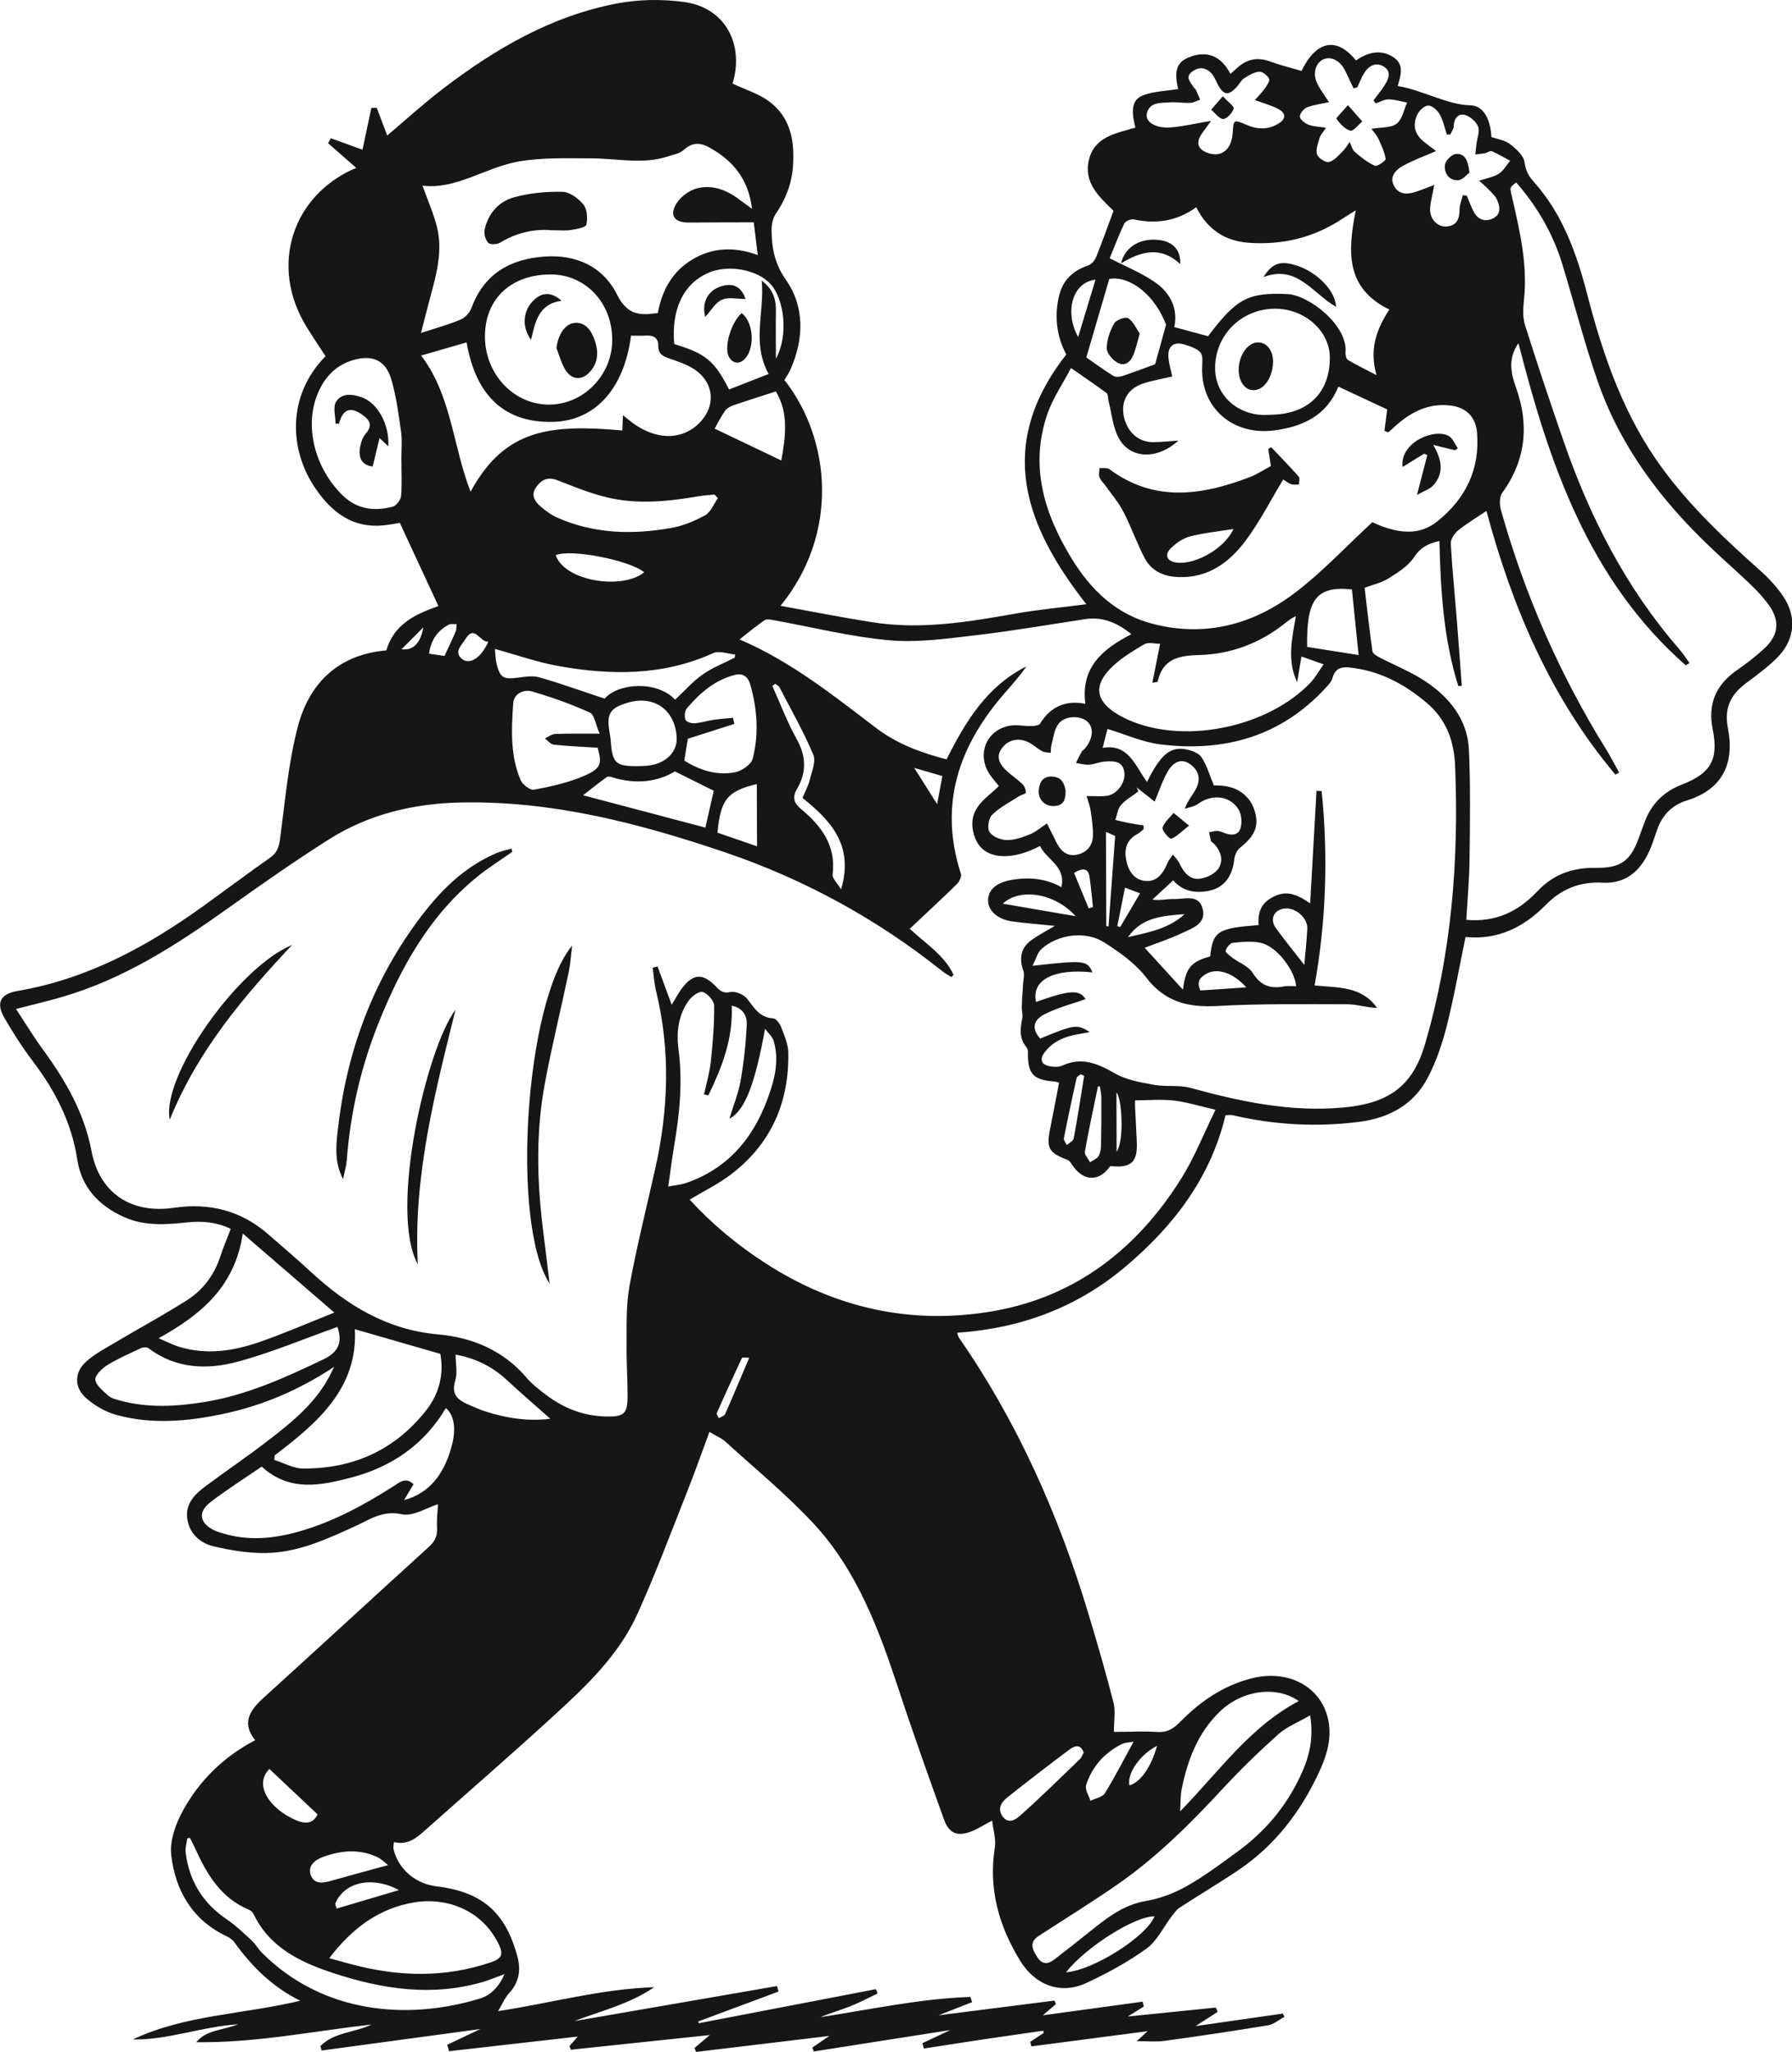 <?xml version="1.0" encoding="UTF-8"?>
<svg id="Layer_2" data-name="Layer 2" xmlns="http://www.w3.org/2000/svg" viewBox="0 0 226.08 258.9">
  <defs>
    <style>
      .cls-1 {
        fill: #161616;
      }
    </style>
  </defs>
  <g id="illustrations">
    <g>
      <path class="cls-1" d="M140.5,218.52c1.97,0,3.75-.11,5.51.01,1.29.09,2.1-.47,2.94-1.33,2.49-2.54,5.36-4.49,8.84-5.41,4.51-1.19,8.62.82,9.69,4.82.67,2.52-.08,4.91-1.15,7.17-2.3,4.89-5.51,9.07-10.02,12.13-2.47,1.67-5.04,3.19-7.54,4.82-.38.25-.66.69-.95,1.06-1.05,1.37-1.83,3.09-3.16,4.06-2.35,1.7-4.96,3.12-7.61,4.35-3.26,1.52-6.47.26-8.35-2.81-2.7-4.41-4.01-9.08-3.19-14.29.17-1.05-.21-2.19-.34-3.39-1.1.58-1.8,1.04-2.56,1.34-1.81.72-2.87.31-3.52-1.49-1.94-5.41-3.88-10.82-5.67-16.27-2.51-7.61-5.26-15.13-10.82-21.1-3.43-3.68-7.35-6.9-11.08-10.29-.52-.47-1.21-.74-2.02-1.23-.96,2.6-1.84,5.11-2.82,7.57-2.04,5.15-3.98,10.35-6.26,15.39-2.38,5.28-6.58,9.21-10.77,13.04-5.25,4.81-10.64,9.47-15.96,14.21-1.13,1.01-2.25,1.98-3.99,1.54-.03.38-.11.64-.06.87.57,2.5,2.75,4.39,5.4,4.71,5.79.7,8.73,3.26,10.24,8.88.46,1.72.2,3.22-1.03,4.58-.56.61-.89,1.43-1.41,2.29,6.63-1.01,13.04-2.8,19.69-3.02-3.09,2.13-6.66,2.97-10.07,4.28,8.52-1.47,17.04-2.95,25.56-4.42.07.23.14.46.2.69-3.37,1.26-6.75,2.51-10.12,3.77.01.08.03.16.04.23,7.46-1.43,14.91-2.87,22.37-4.3.07.18.13.37.2.55-1.15.54-2.28,1.15-3.46,1.62-1.22.48-2.5.83-3.73,1.36,6.3-.97,12.54-2.33,18.91-2.55.07.22.14.44.21.66-1.29.5-2.59,1.01-4.24,1.66,5.13-.65,9.88-1.25,14.63-1.86.06.15.13.29.19.44-.43.37-.85.73-1.66,1.42,4.46-.61,8.53-1.16,12.59-1.72.05.2.1.41.16.61-.62.38-1.23.76-2.03,1.26,3.83-.39,7.47-.76,11.11-1.13.08.18.16.36.24.54-.87.56-1.73,1.11-2.8,1.8,3.8-.55,7.41-1.07,11.01-1.58.07.14.13.28.2.42-.69.36-1.34.94-2.07,1.06-4.36.72-8.72,1.37-13.1,1.97-1.04.14-2.11.03-3.46.03.56-.52.91-.84,1.37-1.26-4.99.65-9.83,1.29-14.66,1.92-.05-.19-.1-.38-.15-.57.57-.37,1.14-.75,1.7-1.12-.01-.1-.02-.19-.04-.29-2.53.37-5.06.72-7.59,1.1-2.5.37-4.99.77-7.48,1.15-.06-.22-.12-.45-.19-.67,1.11-.52,2.22-1.05,3.52-1.66-5.88.92-11.55,1.81-17.22,2.7-.06-.16-.12-.33-.19-.49.71-.48,1.42-.97,2.16-1.47-5.63.67-11.23,1.34-16.82,2.02-.07-.17-.14-.33-.2-.5.54-.46,1.08-.91,1.93-1.63-6.06.64-11.79,1.25-17.52,1.85-.06-.15-.13-.3-.19-.45.36-.42.72-.83,1.05-1.21-5.4.61-10.81,1.23-16.23,1.85-.08-.27-.16-.54-.24-.81,1.41-.67,2.81-1.34,4.18-1.99-6.64.9-13.33,1.8-20.02,2.71l-.16-.56c1.74-1.77,4.33-1.68,6.44-2.72-7.35.84-14.63,2.33-22.09,2.23,1.27-1.57,3.21-1.45,5.26-2.26-4.77.33-8.9,2.01-13.27,1.91,6.62-3.12,13.93-3.15,21.12-4.88-3.56-1.76-6.14-4.36-8.33-7.4-.23-.32-.61-.57-.97-.74-4.32-2.05-6.46-5.76-6.98-10.24-.21-1.82.58-3.99,1.51-5.67,2.08-3.75,5.09-6.73,9.08-8.82-1.75-2.19-.67-3.78,1.07-5.36,6.96-6.31,13.86-12.69,20.82-19.01.75-.68,1.11-1.35,1.06-2.38-.06-1.12.08-2.25.12-3.03-1.43.44-3.15,1.58-4.56,1.27-2.37-.52-3.96.61-5.78,1.45-3.65,1.68-7.33,3.39-11.42,3.44-2.18.03-4.4-.34-6.53-.84-1.79-.42-3.15-1.68-3.36-3.63-.19-1.78.99-2.98,2.31-3.95,2.69-2,5.47-3.88,8.11-5.93,2.94-2.27,5.82-4.64,7.58-8.04.13-.25.25-.51.55-1.1-4.48,2.95-9,4.86-13.84,5.9-4.51.97-9.09,1.41-13.62.17-1.38-.38-2.76-1.18-3.84-2.13-1.53-1.35-1.5-3.26.02-4.61,1.13-1.01,2.53-1.73,3.85-2.52,2.96-1.76,6-3.39,8.89-5.24,2.04-1.3,3.44-3.22,4.2-5.57.37-1.12.83-2.2,1.29-3.41-1.7-.82-3.52-1.03-5.46-.82-2.71.29-5.42.5-8.05-.69-3.19-1.45-5.33-3.78-5.85-7.23-.71-4.67-2.77-8.65-5.57-12.36-1.33-1.76-2.54-3.63-3.64-5.55-1.09-1.89-.47-3,1.68-3.37,8.79-1.5,16.37-5.62,23.49-10.75,2.8-2.02,5.56-4.09,8.39-6.08.85-.6,1.08-1.3,1.22-2.3.65-4.78,1.04-9.64,2.27-14.28,1.46-5.5,5.16-9.04,11.15-9.56,1.01-3.44,3.85-4.62,6.57-5.59-1.57-3.39-3.16-6.82-4.87-10.5-.43.07-1.27.24-2.11.32-3.86.37-6.45-1.65-8.5-4.61-3.36-4.85-3.68-11.73,1.24-16.74-.8-1.23-1.63-2.45-2.4-3.71-4.79-7.79-1.7-16.7,6.27-20.05-1.24-1.09-2.39-2.1-3.55-3.11.12-.21.23-.42.35-.63,1.36.49,2.71.99,3.99,1.45.35-1.67.74-3.47,1.12-5.27.23,0,.45-.01.68-.02.46,1.21.91,2.41,1.32,3.5,2.24-1.89,4.57-4.02,7.07-5.93,6.6-5.04,13.7-9.18,21.96-10.74,2.73-.52,5.66-.55,8.42-.18,4.83.65,7.36,4.74,6.33,9.5-.07.34-.18.67-.21.8,1.57.74,3.18,1.23,4.48,2.15,2.83,2,3.37,5.04,3.14,8.26-.15,2.19-.91,4.19-2.17,6.02-.39.57-.54,1.42-.53,2.14.03,2.2.39,4.15,1.8,6.17,2.4,3.44,2.29,7.46.58,11.34-.2.46-.51.88-.76,1.31,5.85,7.46,6.97,19.33-.49,28.5,3.93.71,7.74,1.47,11.57,2.07,6.05.96,12-.01,17.96-1.07,3.02-.54,6.09-.81,9.05-1.2-7.61-9.73-11.62-19.91-2.53-31.51-1.15-2.14-1.57-4.72-.9-7.44.49-1.99,1.77-3.16,3.67-3.8.4-.14.82-.61.98-1.02.77-1.9,1.45-3.82,2.21-5.87-1.76-1.72-3.83-3.53-3.09-6.48.73-2.92,3.49-3.31,5.85-4.02-.6-2.36-.39-3.59,1.07-4.11,1.36-.49,2.89-.52,4.33-.75-.56-2.33-.18-3.43,1.45-4.05,2.21-.84,3.99-.12,5.14,2.14.31-.28.6-.55.9-.81,1.23-1.09,2.57-1.34,4.14-.75,1.3.48,2.65.8,3.93,1.18,1.89-3.9,4.49-4.3,6.87-1.32,1.48-1.03,3.12-1.46,4.72-.41,1.4.91.93,2.33.54,3.63,1.7.28,3.3.93,4.81,1.44,1.48.5,2.81.96,4.41,1,1.57.05,2.5,1.72,2.6,4,.8.28,1.72.4,2.36.9.77.59,1.71,1.45,1.83,2.29.14,1.01.48,1.7,1.1,2.39,3.69,4.1,5.47,9.11,6.82,14.33,2.02,7.8,4.64,15.34,9.48,21.92,3.54,4.82,7.85,8.89,12.29,12.84,1.1.98,2.15,2.1,2.97,3.33,1.67,2.49,1.44,5.36-.63,7.52-1.2,1.26-2.63,2.3-4.03,3.34-1.96,1.45-2.85,3.13-2.35,5.71.86,4.38-.6,7.72-5.18,9.14-1.91.59-3.14,1.89-3.78,3.78-.34,1.02-.67,2.06-1.15,3.01-1.15,2.3-2.98,3.72-5.64,3.58-2.87-.15-5.21.75-7.22,2.8-2.75,2.8-6.03,4.46-10.13,4.06-.79,3.8-1.44,7.53-2.36,11.19-.58,2.27-1.34,4.55-2.43,6.61-1.79,3.38-4.89,5.04-8.63,5.52-5.37.68-10.69.39-15.96-.84-.24-.06-.51,0-.9,0-1.87,7.87-6.53,13.96-12.59,19.08-6.09,5.16-13.21,7.82-21.26,8.37.08.23.11.47.23.64,7.37,10.62,12.53,22.28,16.26,34.6,1.14,3.78,2.25,7.57,3.22,11.4.29,1.13.05,2.4.06,3.73ZM120.33,122.95c-.1.11-.2.22-.3.33-.37-.24-.77-.44-1.12-.72-8.28-6.61-17.44-11.63-27.47-15.03-10.75-3.64-21.65-6.49-33.15-6.28-6.06.11-11.75,1.45-16.86,4.7-4.3,2.73-8.48,5.66-12.63,8.62-6.51,4.65-13.19,8.96-20.97,11.22-1.85.54-3.73.98-5.81,1.52,1.19,1.8,2.23,3.52,3.41,5.13,2.84,3.9,5.2,7.96,6.12,12.81,1.02,5.33,5.03,7.93,10.39,7.14,4.48-.66,8.49.35,11.93,3.37,1.78,1.56,3.6,3.1,5.34,4.71,4.56,4.22,9.62,7.32,16.02,7.89,4.38.39,8.27,2.02,11.22,5.49.66.78,1.5,1.42,2.32,2.05,2.34,1.82,4.99,2.83,7.98,2.83,1.92,0,2.39-.39,2.42-2.32.03-2.11-.14-4.23-.12-6.35.03-2.57-.1-5.2.35-7.7.9-4.99,2.15-9.92,3.26-14.88,1.67-7.44,1.94-14.89.13-22.35-.24-.99-.31-2.02-.45-3.03l.62-.16c.6,1.62,1.19,3.24,1.78,4.84.45-.72.84-1.5,1.37-2.18,1.37-1.75,2.54-1.8,4.1-.24.53.53.91,1.04,1.92.81.64-.14,1.72.32,2.15.87.89,1.15,1.56,2.35,3.26,2.45.36.02.83.64,1,1.08.4,1.05.89,2.14.91,3.23.12,6.32-2.19,11.57-7.28,15.42-1.58,1.19-3.38,2.07-5.16,3.14,2.84,3.11,6.05,5.76,9.57,8.03,8.76,5.66,18.38,7.81,28.61,6.06,10.5-1.79,18.31-7.89,23.88-16.82,1.63-2.61,2.77-5.53,4.28-8.61-2.1-.48-3.66-.98-5.27-1.16-1.59-.18-3.22-.03-4.87-.02,0,.15-.03.35-.02.55.07,1.5.14,2.99.22,4.49.16,2.74-.64,3.53-3.33,3.25-1.44,2.03-3.41,1.96-4.82-.16-.15-.23-.33-.53-.57-.62-2.4-.91-2.71-1.48-2.19-4,.39-1.9.74-3.82,1.11-5.74-.25-.07-.39-.14-.54-.15-2.74-.19-3.43-.95-3.38-3.72,0-.22-.09-.49-.23-.66-.88-1.08-.76-2.27-.5-3.53.11-.51-.07-1.06-.05-1.59.03-.93.11-1.87.16-2.8.03-.56.21-1.17.04-1.66-.54-1.55-.36-2.87.99-3.86.9-.66,1.91-1.17,2.98-1.82-1.86-.19-3.65-.32-5.42-.57-1.88-.27-3.08-1.43-3-2.76.08-1.35,1.18-2.18,3.08-2.49,2.18-.35,4.25-.14,6.17.94.6-2.64-1.87-3.46-2.7-5.2-3.34,1.76-6.39,1.73-7.74-.17-.5-.7-.79-1.69-.8-2.56-.04-2.35,1.96-3.44,3.35-4.83-.43-.55-.86-1.01-1.19-1.52-1.65-2.57-.34-5.63,2.65-6.11.84-.13,1.74.08,2.61.06.39,0,.98-.07,1.14-.33,1.35-2.18,3.28-2.95,5.7-2.48-.61-4.64,2.24-6.95,5.81-8.78-1.75-1.42-3.6-2.24-5.84-1.9-4.62.7-9.23,1.5-13.87,2.04-3.62.42-7.32.95-10.91.62-4.89-.45-9.71-1.66-14.56-2.54-.37-.07-.86-.15-1.12.03-1.04.71-2,1.52-3.14,2.41,6.48,2.77,11.8,7.04,17.2,11.15,2.7,2.05,5.7,3.15,8.92,3.98,2.4-4.8,5.12-9.25,10.08-11.73-.8,1.14-1.7,2.19-2.62,3.23-5.87,6.67-8.51,14.11-5.65,22.94.12.36-.22,1.03-.55,1.34-1.93,1.9-3.93,3.73-5.91,5.6,2.08,1.92,4.35,3.33,5.51,5.76ZM204.29,97.47c-.16.09-.33.18-.49.27-8.17-9.73-13.01-21.11-16.27-33.27-1.22.82-2.46,1.56-3.58,2.46-.47.38-.95,1.12-.92,1.66.18,3.24.51,6.47.77,9.71.22,2.74.41,5.49.62,8.23-.15.01-.29.03-.44.04-1.86-5.93-2.24-12.08-2.38-18.3-1.44.29-2.4.82-3.2,2.03-.75,1.13-2.06,1.95-3.26,2.7-.88.55-1.97.78-2.98,1.16.32,2.71.61,5.37.99,8.01.04.31.56.61.92.79,1.91,1,3.94,1.8,5.72,2.98,3.07,2.04,5.35,4.83,5.53,8.66.21,4.58.13,9.18.08,13.77-.03,2.56-.26,5.11-.41,7.69,3.74.34,6.61-1.09,8.97-3.61,2.02-2.14,4.46-2.99,7.34-2.95,3.2.04,4.42-.87,5.49-3.88.24-.68.5-1.35.75-2.02.86-2.25,2.44-3.76,4.68-4.62,3.6-1.4,4.62-3.14,3.86-6.93-.65-3.22.38-5.63,3.04-7.48,1.26-.88,2.5-1.83,3.61-2.89,1.67-1.6,1.8-3.39.47-5.28-.65-.92-1.43-1.77-2.24-2.55-1.67-1.61-3.43-3.14-5.11-4.74-6.25-5.93-11.36-12.67-14.23-20.85-1.71-4.88-2.99-9.92-4.5-14.87-1.18-3.88-3.16-7.31-5.83-10.36-.93.67-.8.64-.47,2.09.95,4.16,1.91,8.33,1.45,12.66-.11,1.06-.19,2.22.12,3.21,1.52,4.84,3.14,9.66,4.8,14.46,3.32,9.66,7.88,18.64,14.63,26.41.49.56.89,1.2,1.33,1.8l-.48.28c-12.26-10.78-17.21-25.43-21.1-40.64-1.3,1.86-1.01,3.63-.32,5.57,1.69,4.7,1.28,9.18-1.74,13.33-.36.5-.33,1.49-.15,2.15,3,10.7,7.43,20.78,13.29,30.23.58.94,1.08,1.93,1.62,2.89ZM152.67,120.71c.35-3.22.92-3.59,6.11-3.99-.11-1.92.49-2.94,2.1-3.68,1.68-.77,3.06.02,4.41.94.27-4.82.54-9.51.8-14.2.22.01.44.02.65.04.83,8.19.57,16.36-.89,24.52,2.94.29,5.95.07,7.88,2.83-1.3-.03-2.55-.46-3.8-.46-5.46-.01-10.93-.08-16.38.22-3.66.2-6.57-.5-8.94-3.59-1.37-1.78-3.35-3.19-5.28-4.42-2.38-1.52-5.84-1.05-7.93.81-.5.44-.68,1.24-1.14,2.13,6.57-.74,6.9-.69,7.57.83-4.89-.53-7.75.97-7.12,3.73,4.32-1.55,5.47-1.56,6.25-.36-1.68.6-3.53,1.07-5.18,1.91-1.52.78-1.59,1.9-.55,3.07,4.31-1.78,4.64-1.84,6.26-.82-.65.12-1.07.21-1.48.27-1.68.28-3.17.9-4.23,2.3-.67.88-.39,1.58.7,1.75.5.08,1.09.12,1.52-.08,2.47-1.16,4.5-.26,6.67.98,1.46.83,3.25,1.13,4.94,1.44,1.48.27,3.09-.02,4.53.37,6.33,1.73,12.65,3.1,19.31,2.49,5.55-.51,8.71-2.52,10.3-7.9,3.38-11.47,4.31-23.26,3.83-35.16-.12-3.06-1.04-5.83-3.53-7.95-2.69-2.29-5.64-3.92-9.17-4.43-1.23-.18-2.36-.31-2.79,1.29-.13.46-.54.87-.89,1.25-5.64,6.11-12.76,8.06-20.76,7.09-2.29-.28-4.48-1.28-6.72-1.96-.16.62-.35,1.39-.61,2.39,3.29-.57,4.1,2.29,5.6,4.3,1.67-3.4,2.91-4.47,4.86-4.12.72.13,1.64.45,2.01,1,.68,1.01,1.01,2.24,1.56,3.55.13,0,.54.01.94.04,2.12.14,3.67,1.34,4.23,3.24.55,1.89-.02,3.14-1.89,4.61-.39.31-.65.96-.71,1.48-.24,2.17-1.33,3.59-3.27,3.95-1.71.32-3.27.02-4.43-1.34-.93.86-1.78,1.65-2.63,2.44,1.01.14,1.86-.11,2.7-.08,1.34.05,3.19-.7,3.66,1.28.44,1.84-1.3,2.4-2.55,2.99-1.7.8-3.5,1.39-4.78,1.88,1.49,1.64,3.14,3.44,4.83,5.29.33-2.72,1.03-3.55,3.42-4.19ZM173.12,65.88c.17.07.68.32,1.2.51,2.44.91,4.86,1.12,7.02-.61,3.57-2.87,5.39-6.57,5-11.22-.15-1.83-1.24-3.05-3.07-3.35-2.81-.45-5.13.66-7.17,2.49-.32.28-.64.57-.95.85-.16-.06-.32-.13-.49-.19.12-.93.24-1.86.35-2.7-2.06-.96-4.07-1.91-6.16-2.88-1.46,3.6-4.35,5.02-8.04,5.52-5.17.7-9.27-2.72-9.15-7.87.01-.66.14-1.53-.2-1.94-.45-.53-1.3-.79-2.03-1.02-1.35-.42-2.14.22-2.02,1.63.07.8.31,1.59.48,2.4-1.32.31-2.59.52-3.79.93-1.77.61-2.64,2.13-2.36,3.86.33,2.07,1.78,3.49,3.68,3.5,1.02,0,2.05-.12,3.25-.2-2.69,2.46-6.18,2.36-7.6-.45-.69-1.36-.83-3.01-1.21-4.52-.09-.35-.04-.86-.26-1.03-1.38-1.03-2.82-1.99-4.48-3.15-1,1.91-2.28,3.76-2.99,5.81-2.25,6.57-.39,12.57,3.06,18.21,2.43,3.98,5.64,7.09,10.34,8.28,6.62,1.67,12.63.03,17.89-3.98,3.42-2.6,6.38-5.79,9.71-8.87ZM53.12,42.01c1.93-.63,3.51-1.06,5-1.69.56-.24,1.14-.86,1.35-1.43,1.58-4.33,4.87-6.21,9.22-6.52,4.01-.28,7.37,1.25,9.15,4.79,1.11,2.2,2.42,2.68,4.5,2.41.2-.03.4-.04.65-.07.53-2.88,1.84-5.27,4.39-6.78,2.52-1.49,5.22-1.63,8.22-.54-.18-1.5-.34-2.74-.51-4.13-2.88,0-5.55.02-8.22.03-1.77,0-2.45-.88-1.54-2.38.52-.86,1.57-1.65,2.54-1.92,1.87-.51,3.65.12,5.22,1.26.53.39,1.06.78,1.79,1.31-.41-3.33-1.98-5.59-4.55-7.24-1.33-.86-2.59-1.56-4.07-.19-.49.45-1.3.58-1.98.81-3.2,1.06-6.44.25-9.67.25-3.07,0-6.2-.13-9.19.4-4.22.75-7.93,3.59-12.12,3.04.64,1.8,1.41,3.51,1.85,5.31.68,2.84-.02,5.62-.76,8.37-.41,1.51-.79,3.03-1.28,4.91ZM175.29,39.06c-5.64-2.73-5.23-7.47-4.25-12.52-.67.42-1.23.76-1.79,1.13-3.57,2.34-7.51,3.27-11.75,2.96-2.99-.22-5.2-1.73-6.58-4.48-2.5,1.8-5.11,2.13-7.92,1.53-.35-.07-1.02.23-1.16.53-.74,1.56-1.35,3.18-1.84,4.37,2.08,1.09,4.09,1.88,5.8,3.09,1.89,1.34,2.84,3.33,2.35,5.6,1.48.4,2.85.77,4.26,1.15,3.64-4.82,5.09-5.52,9.97-5.32,2.75.11,7.71,3.98,7.37,7.39-.03.31.09.8.31.93,1.06.63,2.17,1.16,3.6,1.91-.94-3.31.02-5.81,1.62-8.28ZM58.87,43.2c-1.97.57-3.84,1.11-5.74,1.66,3.85,5.05,3.99,11.43,6.24,17.18,4.33-7.99,10.12-8.51,19.14-7.73.02-.57.05-1.15.08-1.92.53.42.87.71,1.23.98,2.85,2.08,5.94,2.19,8.09.3,2.58-2.26,2.29-5.62-.69-7.3-.88-.5-1.87-.83-2.84-1.16-.8-.27-1.35-.6-1.33-1.58.02-.95-.57-1.35-1.52-1.29-.65.04-1.3.01-1.92.01-.86,6.73-4.57,10.76-9.84,10.88-6.07.14-9.73-3.23-10.91-10.04ZM165.29,216.43c-1.55.9-2.96,1.44-4.02,2.39-2.45,2.2-4.82,4.5-7.06,6.92-4,4.32-8.16,8.47-12.99,11.86-3.32,2.33-6.79,4.45-10.19,6.67-1.2.78-.81,1.65-.2,2.62.64,1.02,1.36.97,2.19.34,1.43-1.1,2.84-2.21,4.25-3.34,2.21-1.77,4.35-3.54,7.32-4.04,1.76-.3,3.55-.98,5.11-1.86,2.27-1.29,4.39-2.87,6.5-4.42,3.34-2.44,5.96-5.53,7.75-9.26,1.09-2.28,1.85-4.66,1.34-7.88ZM146.37,81.23c-.66,0-1.48-.24-1.99.05-1.49.88-3.04,1.8-4.24,3.02-2.21,2.24-1.87,4.15.77,5.77.65.4,1.36.74,2.07,1.02,7.05,2.74,17.07.54,22.33-4.93.61-.64,1.04-1.44,1.68-2.34-1.06-.38-1.86-.65-2.8-.99-.2,1.22-.37,2.23-.54,3.24-1.3-2.74-.65-5.48-.16-8.33-.3.16-.44.22-.56.3-.25.18-.51.36-.75.55-3.19,2.57-6.91,3.96-10.93,4.06-2.62.07-4.57.51-5.2,3.36,0,.04-.18.04-.67.14.33-1.65.62-3.15.98-4.92ZM34.66,183.63l-.07.57c1.22.38,2.44,1.09,3.66,1.09,6.27.03,11.51-2.3,15.46-7.27,1.77-2.22,2.3-4.74,1.84-7.2-3.71-1.07-7.23-2.08-10.78-3.11.39,7.41-4.67,11.79-10.11,15.91ZM89.36,138.21c-.18-.04-.36-.08-.54-.12.3-1.39.71-2.76.86-4.17.25-2.34.44-4.69.42-7.04,0-.61-.81-1.5-1.44-1.72-.42-.15-1.36.52-1.75,1.06-1.33,1.84-1.6,3.98-1.31,6.18.55,4.14.13,8.22-.57,12.29-.27,1.59-.46,3.19-.72,5.02.92-.18,1.58-.23,2.19-.43,5.14-1.75,8.37-5.43,10.24-10.39.92-2.42,1.62-4.91.88-7.52-.16-.58-.72-1.04-1.1-1.56-1.26,6.87-2.5,10.31-4.5,11.34.52-1.71,1.15-3.24,1.42-4.82.41-2.35.67-4.74.77-7.12.04-1.05-.52-2.08-1.9-2.31.2,4.14-1.23,7.76-2.94,11.3ZM33.01,185.05c-2.17,1.49-4.39,2.89-6.46,4.48-1.63,1.26-1.37,2.67.49,3.56.32.15.67.25,1.01.36,3.27,1.01,6.52.69,9.73-.23,4.29-1.23,8.16-3.33,11.9-5.72.73-.47,1.51-1.18,2.49-.23-.39.65-.76,1.27-1.2,2,3.16-.83,5.2-3.3,6.12-7.25.45-1.92.15-3.54-.84-4.36-2.71,4.58-6.79,7.4-11.84,8.74-3.91,1.04-7.9,1.87-11.4-1.36ZM77.24,42.85c-.02-4.67-3.38-8.22-7.77-8.22-4.99,0-8.25,3.05-8.29,7.76-.04,4.72,3.57,8.63,8.01,8.66,4.4.04,8.07-3.71,8.05-8.2ZM137.08,100.44c1.06,0,1.83.07,2.58-.03,1.25-.17,2.36-1.66,2.19-2.95-.2-1.51-1.4-1.44-2.49-1.37-.65.04-1.29.34-1.95.39-.55.04-1.12-.13-1.67-.21.24-.48.46-.96.72-1.42.07-.13.23-.21.33-.32,1.08-1.19,1.26-2.65.43-3.45-.84-.81-2.8-.84-3.66.22-.57.71-.66,1.81-.92,2.75-.08.29-.05.62-.07.94-.36-.06-.78-.04-1.08-.2-.71-.39-1.32-1.02-2.07-1.28-1.23-.43-2.41-.05-3.12,1.04-.69,1.05-.09,1.98.71,2.72.64.59,1.38,1.08,2,1.68.25.25.42.7.41,1.06,0,.15-.56.27-.84.44-1.16.75-2.44,1.4-3.41,2.35-.45.43-.65,1.69-.33,2.18.37.58,1.41,1,2.16,1.01.98.02,2-.34,2.93-.72.78-.32,1.44-.91,2.16-1.38.39.79.78,1.57,1.17,2.36.52,1.05,1.28,1.83,2.54,1.6,1.24-.23,2.03-1.08,2.08-2.35.04-1.06-.13-2.13-.28-3.19-.07-.54-.28-1.06-.51-1.86ZM50.63,58.11s0,0,0,0c0-1.24.13-2.49-.04-3.71-.31-2.22-.61-4.47-1.25-6.61-.71-2.35-2.37-3.05-4.74-2.37-2.24.64-3.67,2.18-4.53,4.28-1.69,4.08-.37,9.29,3.08,12.73,1.86,1.85,4.04,2.11,6.4,1.5.45-.12,1.01-.85,1.05-1.34.13-1.48.04-2.98.04-4.48ZM42.19,165.62c-3.75-3.24-7.42-6.4-11.56-9.98-.99,6.68-5.25,10.24-10.62,13.21,1.06.45,1.79.83,2.56,1.07,3.44,1.06,6.84.56,10.13-.58,3.17-1.1,6.26-2.45,9.49-3.73ZM41.53,247.07c1.06.29,1.89.51,2.71.74,5.93,1.6,11.82,1.78,17.72-.23,1.27-.43,1.59-.94.99-2.2-2.21-4.63-6.92-5.98-10.65-5.36-4.47.73-7.88,3.27-10.77,7.06ZM42.58,167.42c-4.22,1.5-8.29,3.22-12.51,4.37-3.89,1.06-7.86.94-11.34-1.68-.21-.16-.68-.14-.94-.01-1.44.67-2.91,1.31-4.25,2.14-.67.42-1.57,1.28-1.51,1.85.08.72.98,1.41,1.63,2,.36.32.91.46,1.4.6,3.55.98,7.13.79,10.71.21,5.33-.86,10.17-3.06,15-5.37,2.14-1.02,2.38-2.34,1.81-4.1ZM160.26,52.33c4.73-.03,7.54-2.74,7.51-7.25-.02-3.36-3.22-6.17-6.98-6.13-4.23.04-7.56,3.41-7.49,7.6.07,3.59,3.19,6.12,6.95,5.78ZM144.28,104.18c0,.15,0,.3,0,.45-.27.21-.53.46-.82.62-1.33.72-1.65,1.89-1.38,3.25.26,1.35.97,2.52,2.42,2.65,1.49.14,2.25-.98,2.78-2.24.16-.39.46-.73.7-1.09.28.37.63.7.82,1.11.54,1.16,1.32,2.14,2.65,1.93.85-.13,1.92-.66,2.32-1.35.64-1.08.2-2.29-.76-3.19-.07-.07-.21-.12-.23-.2-.1-.36-.16-.73-.24-1.1.32-.06.64-.18.96-.18.3,0,.61.12.89.23.86.36,1.8.39,2.1-.54.23-.71.15-1.78-.24-2.41-1.1-1.77-3.38-1.96-5.11-.69-.46.34-1.11.42-1.67.62.4-1.12,1.05-1.79,1.45-2.59.61-1.21.29-2.34-.86-3.1-1.14-.75-2.09-.06-2.63.8-.71,1.13-1.11,2.45-1.76,3.98-.68-.53-1.47-1.16-2.27-1.79.07.17.15.34.22.51-.74.56-1.59,1.02-2.19,1.71-.42.47-.49,1.24-.72,1.88.51.12,1.02.26,1.54.36.67.13,1.34.23,2.01.34ZM23.97,231.88c-.11.02-.22.05-.34.07-.08.59-.28,1.19-.21,1.76.43,3.62,2.18,6.43,5.23,8.49,1.12.75,2.1,1.72,3.1,2.64.49.45.82,1.06,1.28,1.53,7.64,7.67,18.34,8.6,27.52,5.79,1.41-.43,2.41-1.51,3.1-3.08-1.05.38-1.84.72-2.67.97-6.44,1.9-12.74.94-18.93-1.1-4.15-1.36-8.05-3.22-10.09-7.5-.1-.21-.33-.4-.55-.49-3.56-1.48-5.33-4.51-6.82-7.8-.2-.43-.42-.86-.64-1.28ZM186.59,22.81c1.11-.37,1.91-.49,2.52-.9.58-.38.95-1.08,1.41-1.63-.77-.41-1.52-.86-2.32-1.2-.21-.09-.55.19-.84.25-.41.08-.83.1-1.24.15.05-.43.1-.86.15-1.29.09-.75.44-1.61.2-2.23-.25-.63-1.02-1.3-1.68-1.46-.84-.2-1.37.46-1.39,1.43,0,.35-.28.69-.42,1.03-.15.01-.29.02-.44.03-.29-.87-.47-1.8-.92-2.59-.28-.5-.95-1.09-1.44-1.08-.47,0-1.14.63-1.37,1.14-.69,1.48-.27,2.63,1.08,3.62.42.31.84.63,1.29.98-1.55.67-2.94,1.17-4.21,1.88-.85.47-1.67,1.3-1.15,2.41.55,1.2,1.67,1.23,2.8.85.74-.24,1.46-.54,2.33-.87-.21,1.18-.49,2.11-.53,3.05-.05,1.25.95,2.29,2.08,2.2,1.3-.1,1.64-.98,1.64-2.17,0-.59.27-1.19.41-1.78.17.02.33.04.5.05.29.69.53,1.4.88,2.05.51.94,1.36,1.3,2.34.87,1.12-.49,1-1.49.61-2.37-.24-.54-.74-.96-1.16-1.41-.29-.31-.62-.57-1.12-1.02ZM97.91,45.22c1.55-2.82,1.09-7.41-.7-9.38-1.69-1.86-5.4-2.51-7.9-1.39-3.11,1.39-4.63,4.61-4.25,8.96,3.93,1.19,5.06,2.08,6.92,5.73,1.68-.66,3.39-1.33,4.99-1.95-2.17-3.98-.49-7.75-.87-11.79,1.64,1.27,1.82,2.63,1.79,4.12-.04,1.78,0,3.56,0,5.71ZM75.65,92.57c-.51-1.16-.65-2.4-1.23-2.66-2.36-1.07-4.82-1.95-7.31-2.67-1.04-.3-2.28.29-2.36,1.47-.23,3.28-.4,6.61.94,9.73.24.57,1.21,1.3,1.69,1.2,2.14-.41,4.33-.88,6.32-1.75,2.19-.96,2.25-1.55,1.7-3.55-1.95-.12-3.75-.19-5.53-.38-.4-.04-.75-.51-1.12-.79.42-.19.84-.54,1.26-.56,1.69-.07,3.38-.04,5.63-.04ZM171.23,11.03c-.16.04-.31.08-.47.12-.35-.75-.69-1.5-1.06-2.24-.61-1.25-1.77-1.85-2.72-1.43-1.02.45-1.41,1.81-.79,3.07.37.76.9,1.44,1.48,2.34-1.05.23-1.96.33-2.78.66-.42.17-.92.79-.9,1.17.03.37.63.83,1.08,1.01.6.24,1.28.24,2.21.39-.36.57-.69.9-.8,1.29-.2.68-.51,1.46-.32,2.06.14.46,1.05,1.06,1.49.97.63-.13,1.18-.79,1.7-1.3.37-.35.63-.82.93-1.23.21.43.31.97.64,1.26.78.67,1.61,1.33,2.53,1.74.3.13,1.39-.62,1.36-.86-.13-.88-.54-1.73-.92-2.57-.19-.41-.52-.75-.87-1.22,1.26-.22,2.48-.11,3.19-.66.7-.54.9-1.75,1.31-2.66-.79-.15-1.57-.4-2.36-.4-.53,0-1.06.33-1.6.51-.09-.13-.19-.25-.28-.38.46-.62.96-1.21,1.37-1.86.52-.81.97-1.79-.09-2.42-.99-.59-1.9-.1-2.47.86-.34.56-.58,1.19-.86,1.78ZM90.58,62.86c-.15-.15-.29-.3-.44-.46-.65.07-1.31.1-1.96.21-3.83.65-7.68,1.07-11.49.17-2.18-.51-4.28-1.37-6.38-2.19-1.21-.47-2-.06-2.66.86-.69.97-.22,1.79.52,2.43.65.56,1.38,1.1,2.16,1.44,4.64,2.05,9.49,2.16,14.37,1.29,1.48-.26,2.95-.87,4.26-1.6.72-.4,1.09-1.42,1.61-2.16ZM92.48,90.58c.05.25.11.51.16.76-1.93.62-3.85,1.23-5.86,1.87-.13.78-.28,1.73-.45,2.75,1.95,1.23,4.11,1.92,6.4,1.48.85-.16,2.04-.98,2.23-1.71.81-3.14.57-6.33-.33-9.44-.24-.83-.86-1.41-1.9-1.14-2.57.65-4.45,2.31-6.1,4.25-.27.31-.29,1.02-.14,1.43.1.26.76.46,1.14.43.81-.06,1.6-.32,2.41-.44.8-.12,1.62-.17,2.42-.25ZM158.33,12.61c.46-.53.89-.94,1.22-1.42.27-.39.69-.98.56-1.25-.2-.42-.84-.93-1.25-.89-.66.05-1.32.46-1.9.83-.37.24-.59.71-.9,1.05-1.07,1.19-1.68,1.11-2.42-.27-.24-.45-.43-.96-.75-1.34-.71-.83-1.61-.93-2.48-.29-.95.7-.2,1.35.18,1.98.08.13.23.22.3.35.19.4.35.81.52,1.22-.41.14-.82.38-1.24.4-.87.04-1.76-.13-2.63-.06-1.13.09-2.54-.09-2.86,1.45-.21,1.01,1.14,1.84,2.95,1.71,1.59-.11,3.16-.5,5.16-.83-.49.67-.78,1.08-1.08,1.49-.91,1.23-.65,2.13.76,2.59,1.68.55,2.93-.51,3.05-2.59.1-1.66.14-1.68,1.68-1.01,1.4.61,2.78.69,4.13-.16.95-.59.88-1.29.01-1.78-.83-.47-1.79-.7-3.05-1.18ZM148.88,228.55c4.88-4.98,8.78-10.65,14.97-13.92-2.77-1.97-7.12-1.42-9.97,1.34-2.74,2.64-4.03,6.04-4.78,9.67-.2.95-.15,1.94-.21,2.92ZM85.18,88.28c1.2-1.12,2.22-2.31,3.47-3.18,1.24-.87,2.69-1.43,4.05-2.12.01-.13.03-.27.04-.4-.93-.08-2.01-.51-2.75-.18-6.33,2.88-12.89,2.82-19.51,1.64-2.69-.48-5.3-1.41-8.04-2.16.06.57.06,1.24.21,1.87.43,1.77.87,1.99,2.65,1.76.91-.12,1.9-.29,2.74-.05,2.72.78,5.4,1.75,8.24,2.69,1.72-1.99,6.64-2.31,8.9.14ZM145.73,45.96c.43-1.55.84-3.02,1.38-4.99-1.37-3.66-4.49-6.21-7.16-5.78-.95,3.26-1.86,6.36-2.9,9.91.9.63,2.13,1.52,3.41,2.33.27.17.76.14,1.09.03,1.44-.48,2.86-1.02,4.18-1.5ZM90.04,99.77c-1.64-.82-3.17-1.58-4.89-2.44-2.32,1.4-5.05,1.62-7.89.75-.22-.07-.56-.15-.7-.04-1.08.78-2.12,1.61-3,2.3,5.08,1.34,10.21,2.7,15.43,4.08.37-1.6.74-3.23,1.06-4.66ZM80.58,96.67c.42-.03,1-.02,1.55-.12,2.03-.36,3.33-1.78,3.24-3.49-.18-3.54-2.91-5.43-6.31-4.36-2.09.66-2.52,1.35-2.19,3.5.07.46.16.91.19,1.37.2,2.74.63,3.13,3.52,3.1ZM57.48,170.92c0,1.13.26,2.28-.04,3.26-.64,2.06.66,2.62,2.07,3.22.56.24,1.13.49,1.71.68,2.68.86,5.4,1.28,8.21.93-1.89-1.68-3.72-3.25-5.49-4.89-1.82-1.69-3.93-2.75-6.46-3.2ZM90.16,54.08c2.89,1.38,5.66,2.7,8.41,4.02.53-2.94.96-6.01-.69-8.71-1.84.6-3.62,1.15-5.39,1.76-.38.13-.81.38-1.03.7-.54.79-.98,1.66-1.3,2.23ZM171.4,82.64c-.31-3.02-.58-5.66-.84-8.27-4.66-.51-5.74,1.49-5.65,7.25,2.08.33,4.21.67,6.49,1.03ZM97.8,86.28c-.12.09-.24.18-.36.27,1,2.22,1.85,4.52,3.04,6.64,1.23,2.19,1.31,4.25.07,6.35-.66,1.12-.36,1.82.56,2.58,2.55,2.13,4.39,4.6,3.93,8.22-.06.48.58,1.04,1.07,1.88,1.66-5.62-1.35-8.71-4.87-11.55.33-.79.72-1.47.9-2.2.26-1.07.83-2.37.47-3.24-1.23-2.92-2.81-5.69-4.27-8.51-.1-.19-.36-.3-.54-.44ZM136.72,221.13c-.43-1.22-1.25-.79-1.83-.36-2.64,1.97-5.24,3.98-7.82,6.03-.77.61-1.28,1.45-.56,2.41.8,1.06,1.76.26,2.27-.2,2.56-2.28,5.01-4.69,7.48-7.08.21-.2.3-.52.45-.8ZM163.52,124.45c-.15-2.02-2.42-5-4.39-5.47-1.15-.27-2.41-.14-3.61-.02-.35.03-.78.61-.9,1.02-.05.19.53.61.86.86.85.64,2.02,1.06,2.54,1.89.99,1.59,2.21,2.07,3.95,1.73.5-.1,1.02-.02,1.54-.02ZM95.48,98.93c-3.73.88-4.58,1.98-4.96,6.13,1.65.57,3.32,1.14,4.99,1.72l-.03-7.85ZM70.11,70.06c1.18,3.33,8.47,4.38,11.16,2.14-1.91-1.55-9.37-2.98-11.16-2.14ZM48.96,235.33c-.36-.28-.81-.76-1.37-1.02-2.28-1.06-4.6-.84-6.88,0-1.03.38-1.94,1.17-1.49,2.32.47,1.2,1.65.94,2.68.64,2.29-.64,4.58-1.27,7.05-1.94ZM145.66,241.79c-2.5-.03-8.66,3.87-11.17,7.06,3.43-.25,10.12-4.48,11.17-7.06ZM33.99,223.19c-1.88,1.91-.15,4.44,2.04,5.78,2.23,1.36,3.37,1.3,4.04-.04-2.02-1.9-4.01-3.78-6.08-5.73ZM143.01,219.76c-.46.09-1.02.07-1.47.29-2.21,1.1-3.77,2.86-4.52,5.19-.17.54.35,1.31.55,1.97.62-.31,1.51-.45,1.82-.95,1.28-2.07,2.38-4.24,3.62-6.5ZM164.55,121.73c.14-1.65.32-3.11.38-4.57.05-1.36-1.52-2.7-2.88-2.53-1.32.16-1.89,1.34-1.1,2.45,1.1,1.52,2.29,2.98,3.6,4.66ZM42.29,240.23c.06.19.12.39.18.58,2.55-.75,5.1-1.51,7.86-2.33-3.43-1.85-7-.98-8.04,1.75ZM126.52,114.02c3.01.52,6.03,1.04,9.18,1.58-2.54-2.87-6.99-3.64-9.18-1.58ZM138.75,137.07h-.23c-.56,2.74-1.17,5.48-1.65,8.24-.07.4.42.89.65,1.34.37-.26.88-.44,1.08-.79.24-.42.3-.98.31-1.48.04-1.95.05-3.91.04-5.86,0-.48-.12-.96-.19-1.45ZM138.21,35.29c-2.98.33-3.91,4.15-2.19,7.23.73-2.43,1.44-4.76,2.19-7.23ZM136.78,135.74c-.15-.07-.29-.14-.44-.2-.17.15-.46.28-.51.46-.57,2.53-1.11,5.07-1.61,7.62-.05.25.24.57.37.85.3-.27.81-.51.87-.82.49-2.63.89-5.27,1.32-7.9ZM151.44,124.97c1.82-.12,3.7-.25,5.79-.39-1.61-1.82-3.6-2.48-4.97-1.75-.74.4-1.38.95-.82,2.14ZM139.53,104.96c.01,4.12.03,8.01.04,11.89.09.01.19.02.28.04.28-3.76.55-7.53.84-11.41-.17-.08-.48-.21-1.16-.52ZM94.53,171.31c-.64,0-.89-.05-.92.01-1.08,2.32-2.15,4.64-3.18,6.98-.06.14.17.42.27.63.27-.17.68-.27.78-.51,1.01-2.27,1.96-4.56,3.04-7.11ZM142.31,118.24c2.54-.59,5.13-1.04,7.14-2.9-2.69.21-5.41.37-7.14,2.9ZM61.6,80.97c-1.1.06-1.73-2.25-2.9-.31-.42.7-1.52,1.61-.4,2.49.98.77,2.41-.15,3.3-2.18ZM56.08,82.76c.52-1.13.99-2.09,1.4-3.07.12-.28.09-.63.13-.94-.33.02-.71-.08-.98.06-1.39.74-2.26,1.88-2.5,3.67.7.1,1.38.2,1.95.28ZM145.97,220.28c-2.15,1.09-3.79,3.48-3.49,4.98,1.35-.33,2.77-2.3,3.49-4.98ZM118.23,101.47c.24-1.31.44-2.4.66-3.55-1.2-.35-2.31-.67-3.55-1.03.96,1.52,1.85,2.93,2.9,4.58ZM137.35,114.6c.18-.05.36-.1.54-.14-.14-1.25-.25-2.5-.42-3.75-.15-1.13-.77-1.28-1.97-.58.61,1.48,1.23,2.98,1.85,4.48ZM141.93,112c-.33,1.66-.65,3.25-.97,4.85l.37.11c.83-1.41,1.65-2.82,2.5-4.25-.7-.26-1.22-.46-1.89-.71ZM140.85,137.85c0,2.39.02,4.93.02,7.46,1.03-1.42.63-6.95-.02-7.46ZM53.41,79.16c-.85.86-1.71,1.71-2.76,2.76q2.2.28,2.76-2.76Z"/>
      <path class="cls-1" d="M64.63,107.48c-1.46,1.03-2.99,1.98-4.37,3.1-6.03,4.88-9.66,11.41-12.49,18.46-2.23,5.57-3.57,11.35-4.02,17.34-.05.69-.26,1.37-.47,2.4-1.12-2.19-.88-4.22-.67-6.13,1.05-9.64,4.26-18.5,10.01-26.35,2.67-3.64,5.77-6.87,10.06-8.68.59-.25,1.24-.37,1.86-.55.03.13.06.27.09.4Z"/>
      <path class="cls-1" d="M69.34,161.95c-4.91-7.46-3.11-35.56,2.84-42.63-.14,1.1-.2,2.21-.42,3.29-.99,4.72-2.15,9.4-3.03,14.14-1.11,5.97-1,12-.27,18.02.29,2.4.59,4.79.88,7.18Z"/>
      <path class="cls-1" d="M52.71,159.52c-3.68-6.72,1.11-27.3,4.76-32.12-2.62,10.55-5.34,21.08-4.76,32.12Z"/>
      <path class="cls-1" d="M36.85,119.23c-6.13,6.53-11.9,13.31-15.43,22.04-1.12-5.44,8.61-19.25,15.43-22.04Z"/>
      <path class="cls-1" d="M160.34,58.82c-.13-.84-.23-1.51-.34-2.18.12-.07.25-.14.37-.22,1.17,1.24,2.37,2.46,3.49,3.73.16.19.01.65.01.98-.34-.01-.7.06-1-.05-.42-.16-.78-.46-.98-.58-1.56,2.58-2.92,5.25-4.67,7.62-2.07,2.81-4.77,4.84-8.57,4.69-1.83-.07-3.37-.75-4.23-2.38-1-1.9-1.71-3.95-2.69-5.86-.57-1.11-1.4-2.08-2.13-3.11-.29-.42-.7-.78-.89-1.24-.14-.33,0-.77,0-1.16.42.04.96-.07,1.25.14,5.69,4.22,11.67,3.31,17.71,1,.94-.36,1.8-.94,2.65-1.39ZM155.62,66.74c-2.09.34-3.85.51-5.54.96-.88.24-1.75.85-2.41,1.51-.6.6-.66,1.45.49,1.72,2.21.53,6.23-1.52,7.46-4.19Z"/>
      <path class="cls-1" d="M178.77,62.43c.51-1.96.9-3.48,1.3-5.01-.14-.06-.27-.12-.41-.17-.88.54-1.76,1.09-2.71,1.67-.37-3.13,4.06-4.94,5.84-3.9.51.3.76,1.02,1.14,1.55l-.36.24c-.79-.19-1.59-.39-2.75-.67,1.17,2,1.31,3.63.02,5.08-.46.52-1.24.75-2.06,1.22Z"/>
      <path class="cls-1" d="M69.66,29.06c-2.12-.22-4.43.26-6.58,1.56-.39.23-1.24.27-1.48.02-.35-.37-.57-1.13-.46-1.65.43-2.01,1.75-3.53,3.63-4.07,1.98-.57,4.13-.76,6.2-.72.91.02,2.01.84,2.63,1.61.48.6.56,1.75.37,2.54-.09.37-1.24.55-1.94.67-.65.11-1.34.03-2.37.03Z"/>
      <path class="cls-1" d="M159.41,34.96c1.12-1.82,2.19-2.1,4.23-1.44,2.51.81,4.86,3.18,4.91,5.19-2.94-1.67-4.92-5.37-9.14-3.75Z"/>
      <path class="cls-1" d="M148.9,33.32c-2.4-2.26-4.88-1.67-7.47-.09.53-2.19,2.57-3.27,4.94-2.93,1.65.24,2.61,1.29,2.53,3.02Z"/>
      <path class="cls-1" d="M70.2,43.91c.2-1.66,1.07-3.01,2.22-3.16,1.26-.17,2.17.72,2.69,2.43.4,1.33.31,2.53-.58,3.62-1,1.22-2.34,1.22-3.18-.1-.53-.83-.78-1.85-1.15-2.79Z"/>
      <path class="cls-1" d="M70.83,37.95c-2.92.41-3.29,2.7-3.84,4.93-1.24-1.73-.99-3.82.46-5.11,1.03-.92,2.19-.92,3.38.18Z"/>
      <path class="cls-1" d="M134.43,99.71c.05,1.33-.36,1.97-1.49,1.99-1.11.03-1.97-.8-1.89-1.95.06-.93.43-1.75,1.54-1.77,1.33-.03,1.7.91,1.84,1.73Z"/>
      <path class="cls-1" d="M42.33,53.46c0-.94-.35-2.09.07-2.77.69-1.13,2.07-.98,3.22-.57,2.04.72,3.52,3.44,3.37,6.19-.34-.31-.61-.57-1.11-1.04-.31,1.28-.57,2.39-.86,3.59-1.2-.12-1.77-.92-1.63-2.14.08-.69.3-1.48.73-1.97,1.01-1.15.44-1.83-.5-2.48-1.45-1-2.38-.61-2.85,1.17-.15,0-.29.01-.44.02Z"/>
      <path class="cls-1" d="M160.6,45.68c-.02,1.95-1.14,3.56-2.47,3.55-1.07,0-1.86-1.1-1.86-2.57,0-1.81,1.14-3.44,2.41-3.46,1.14-.01,1.94,1.02,1.93,2.47Z"/>
      <path class="cls-1" d="M150.01,104.17c-1.01.79-1.57,1.41-2.25,1.66-.19.07-1.19-1.02-1.09-1.39.19-.7.9-1.25,1.39-1.87.51.42,1.02.84,1.95,1.6Z"/>
      <path class="cls-1" d="M185.39,21.79c-.36.25-.88.92-1.42.95-1.16.06-1.78-.88-1.68-1.91.05-.53.81-1.32,1.33-1.39,1.21-.15,1.59.82,1.77,2.35Z"/>
      <path class="cls-1" d="M93.56,39.51c1.65,1.23,1.7,4.85.16,5.99-.72.54-1.6.17-1.88-.78-.39-1.38.47-4.07,1.72-5.21Z"/>
      <path class="cls-1" d="M94.06,37.73c-1.05,0-2.16-.28-2.99.09-.82.36-1.36,1.37-2.1,2.17-.49-1.87.4-3.41,2.09-3.89,1.53-.44,2.49.13,3,1.63Z"/>
      <path class="cls-1" d="M170.06,13.27c.79.9,1.3,1.48,1.81,2.06-.51.42-1.14,1.26-1.51,1.16-.68-.19-1.3-.87-1.74-1.49-.09-.13.73-.89,1.43-1.73Z"/>
      <path class="cls-1" d="M154.27,12.15c.67.72,1.47,1.3,1.38,1.55-.2.55-.85,1.3-1.32,1.31-.5.01-1.02-.74-1.53-1.17.41-.47.82-.94,1.47-1.69Z"/>
      <path class="cls-1" d="M143.79,42.09c-.31,1.09-.48,1.83-.74,2.54-.33.92-1.03,1.64-1.97,1.18-.66-.32-1.44-1.21-1.45-1.85-.01-1.06.4-2.21.94-3.16.25-.45,1.45-.87,1.78-.64.66.43,1.02,1.33,1.44,1.93Z"/>
    </g>
  </g>
</svg>